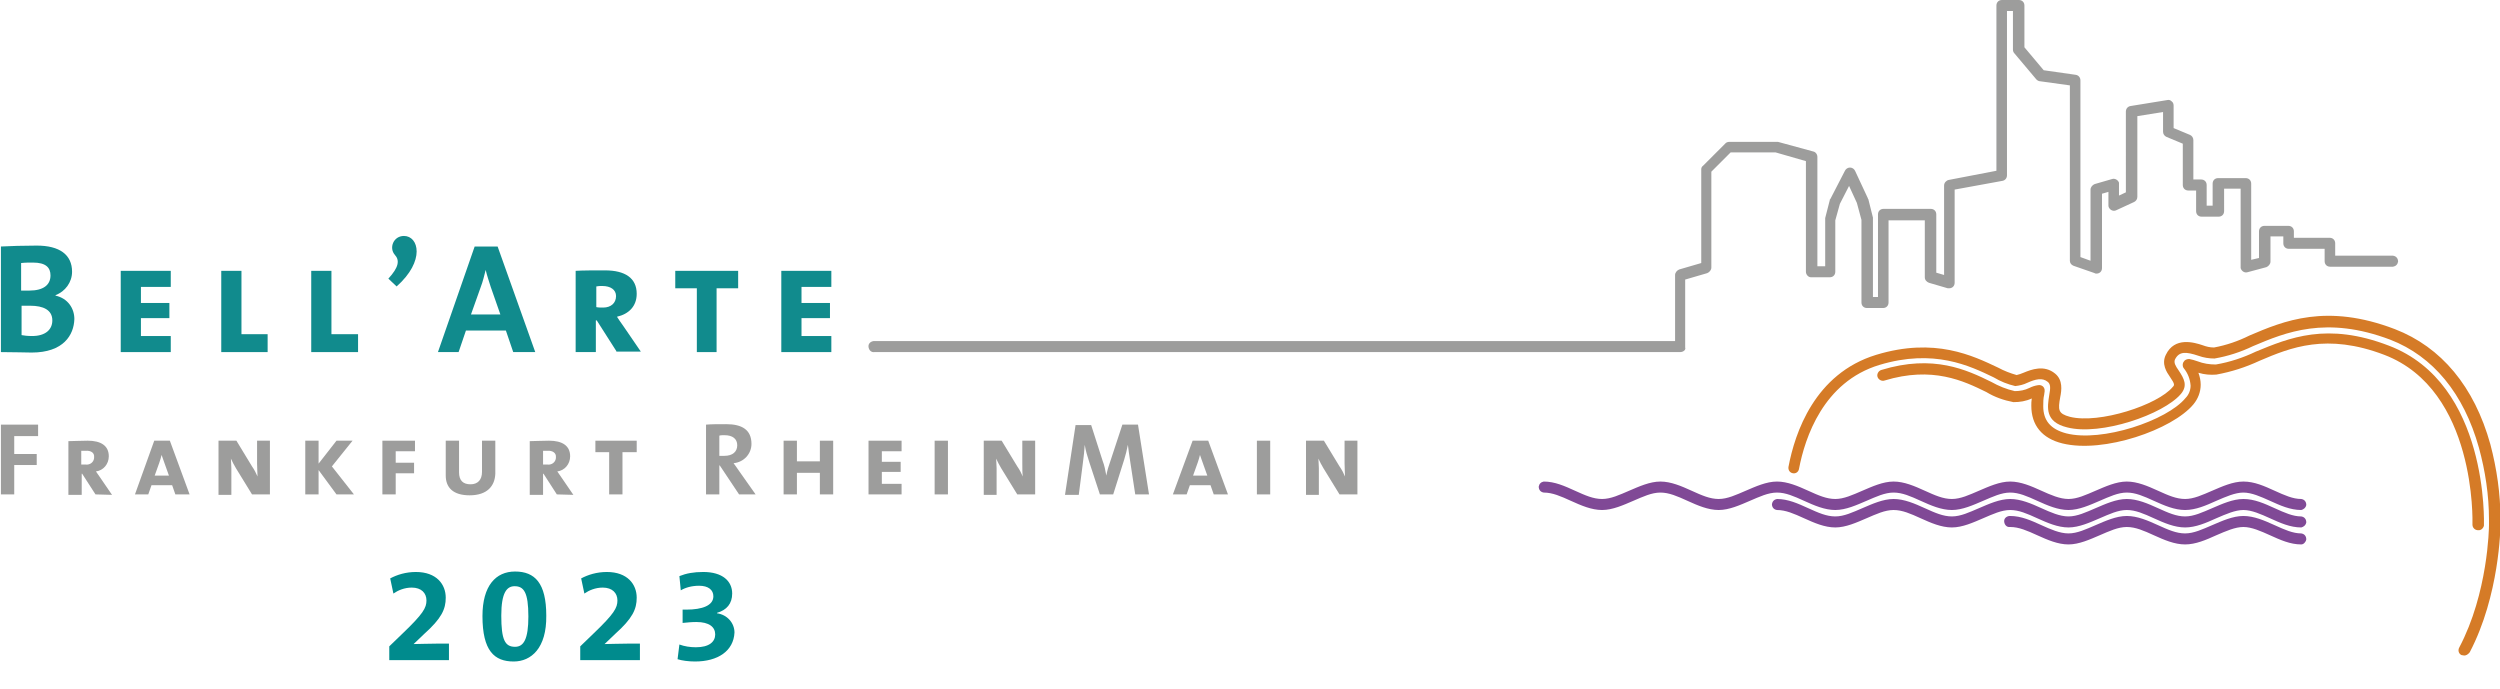 <?xml version="1.0" encoding="utf-8"?>
<!-- Generator: $$$/GeneralStr/196=Adobe Illustrator 27.6.0, SVG Export Plug-In . SVG Version: 6.00 Build 0)  -->
<svg version="1.1" id="Ebene_1" xmlns="http://www.w3.org/2000/svg" xmlns:xlink="http://www.w3.org/1999/xlink" x="0px" y="0px"
	 viewBox="0 0 544.6 150" style="enable-background:new 0 0 544.6 150;" xml:space="preserve">
<style type="text/css">
	.st0{fill:#9D9D9C;}
	.st1{fill:#D57B27;}
	.st2{fill:#804996;}
	.st3{fill:#008B8D;}
	.st4{fill:#118B8D;}
</style>
<polygon class="st0" points="3.1,95 3.1,98.9 8,98.9 8,101.3 3.1,101.3 3.1,107.7 0.2,107.7 0.2,92.5 8.3,92.5 8.3,95 "/>
<path class="st0" d="M18.6,98.2c-0.3,0-0.6,0-0.9,0v3c0.3,0,0.7,0,1,0c0.9,0.1,1.7-0.5,1.8-1.4c0-0.1,0-0.1,0-0.2
	C20.6,98.7,19.9,98.1,18.6,98.2 M20.8,107.7l-2.9-4.5h-0.1v4.6h-2.9V96.1c1,0,2.7-0.1,4.2-0.1c2.9,0,4.6,1.1,4.6,3.4
	c0,1.7-1.2,3.1-2.8,3.3l0.9,1.3l2.6,3.8L20.8,107.7z"/>
<path class="st0" d="M35.8,100.8c-0.2-0.5-0.4-1.2-0.6-1.7l0,0c-0.1,0.5-0.3,1.1-0.5,1.7l-1,2.8h3.1L35.8,100.8z M38.2,107.7l-0.7-2
	H33l-0.7,2h-2.9L33.6,96h3.4l4.3,11.7H38.2z"/>
<path class="st0" d="M54.9,107.7l-3.5-5.7c-0.4-0.7-0.8-1.4-1.1-2.1l0,0c0,0.6,0.1,1.2,0.1,2.1v5.8h-2.8V96h3.9l3.4,5.6
	c0.5,0.7,0.9,1.5,1.2,2.2l0,0c0-0.7-0.1-1.7-0.1-2.9V96h2.8v11.7L54.9,107.7z"/>
<polygon class="st0" points="73.3,107.7 69.4,102.4 69.4,107.7 66.5,107.7 66.5,96 69.4,96 69.4,101 73.3,96 76.8,96 72.3,101.6 
	77.1,107.7 "/>
<polygon class="st0" points="86.2,98.3 86.2,100.8 90.2,100.8 90.2,103.1 86.2,103.1 86.2,107.7 83.3,107.7 83.3,96 90.4,96 
	90.4,98.3 "/>
<path class="st0" d="M102.3,107.9c-3.6,0-5.2-1.7-5.2-4.3V96h2.9v6.9c0,1.8,0.9,2.6,2.5,2.6s2.5-1,2.5-2.7V96h2.9v7.2
	C107.8,105.8,106.2,107.9,102.3,107.9"/>
<path class="st0" d="M119.2,98.2c-0.3,0-0.6,0-0.9,0v3c0.3,0,0.7,0,1,0c0.9,0.1,1.7-0.5,1.8-1.4c0-0.1,0-0.1,0-0.2
	C121.2,98.7,120.4,98.1,119.2,98.2 M121.3,107.7l-2.9-4.5h-0.1v4.6h-2.9V96.1c0.9,0,2.7-0.1,4.2-0.1c2.9,0,4.6,1.1,4.6,3.4
	c0,1.7-1.2,3.1-2.8,3.3l0.9,1.3l2.6,3.8L121.3,107.7z"/>
<polygon class="st0" points="135.6,98.5 135.6,107.7 132.7,107.7 132.7,98.5 129.7,98.5 129.7,96 138.7,96 138.7,98.5 "/>
<path class="st0" d="M157.8,94.8c-0.4,0-0.8,0-1.1,0.1v4.4c0.2,0,0.6,0,1.1,0c1.8,0,2.8-0.9,2.8-2.3S159.6,94.8,157.8,94.8
	 M161,107.7l-4.2-6.3h-0.1v6.3h-2.9V92.5c1.2-0.1,2.6-0.1,4.4-0.1c3.4,0,5.5,1.2,5.5,4.3c0,2.2-1.7,4-3.9,4.2
	c0.4,0.6,0.9,1.2,1.2,1.7l3.6,5.1L161,107.7z"/>
<polygon class="st0" points="178.6,107.7 178.6,103 173.6,103 173.6,107.7 170.7,107.7 170.7,96 173.6,96 173.6,100.5 178.6,100.5 
	178.6,96 181.5,96 181.5,107.7 "/>
<polygon class="st0" points="189.2,107.7 189.2,96 196.4,96 196.4,98.3 192.1,98.3 192.1,100.6 196.2,100.6 196.2,102.8 
	192.1,102.8 192.1,105.4 196.4,105.4 196.4,107.7 "/>
<rect x="203.6" y="96" class="st0" width="2.9" height="11.7"/>
<path class="st0" d="M221.6,107.7l-3.5-5.7c-0.4-0.7-0.8-1.4-1.1-2.1l0,0c0,0.6,0.1,1.2,0.1,2.1v5.8h-2.8V96h3.9l3.4,5.6
	c0.5,0.7,0.9,1.5,1.2,2.2l0,0c-0.1-0.7-0.1-1.7-0.1-2.9V96h2.8v11.7L221.6,107.7z"/>
<path class="st0" d="M247.3,107.7l-1.1-7.2c-0.2-1.4-0.4-2.6-0.5-3.6h0c-0.2,1.1-0.5,2.2-0.8,3.2l-2.4,7.6h-2.9l-2.3-7
	c-0.4-1.2-0.8-2.5-1-3.8l0,0c-0.1,1.3-0.2,2.6-0.4,3.9l-0.9,7h-3l2.3-15.2h3.4l2.5,7.8c0.4,1,0.6,2.1,0.8,3.2h0
	c0.2-1.1,0.5-2.1,0.9-3.2l2.6-7.9h3.4l2.4,15.2L247.3,107.7z"/>
<path class="st0" d="M262,100.8c-0.2-0.5-0.4-1.2-0.6-1.7l0,0c-0.1,0.5-0.3,1.1-0.5,1.7l-1,2.8h3.1L262,100.8z M264.4,107.7l-0.7-2
	h-4.5l-0.7,2h-3l4.3-11.7h3.4l4.3,11.7H264.4z"/>
<rect x="273.8" y="96" class="st0" width="2.9" height="11.7"/>
<path class="st0" d="M291.8,107.7l-3.5-5.7c-0.4-0.7-0.8-1.4-1.1-2.1l0,0c0,0.6,0.1,1.2,0.1,2.1v5.8h-2.8V96h3.9l3.4,5.6
	c0.5,0.7,0.9,1.5,1.2,2.2l0,0c0-0.7-0.1-1.7-0.1-2.9V96h2.8v11.7L291.8,107.7z"/>
<path class="st0" d="M366,76.7H190.5c-0.7,0.1-1.2-0.4-1.3-1.1c-0.1-0.7,0.4-1.2,1.1-1.3c0.1,0,0.1,0,0.2,0h174.4V59.9
	c0-0.5,0.4-1,0.9-1.2l4.8-1.4V36.9c0-0.3,0.1-0.6,0.4-0.8l4.9-4.9c0.2-0.2,0.5-0.3,0.9-0.3H387c0.1,0,0.2,0,0.3,0L395,33
	c0.5,0.1,0.9,0.6,0.9,1.2v23.8h1.7V47.8c0-0.1,0-0.2,0-0.3l1-3.9c0-0.1,0-0.2,0.1-0.2l3.2-6.2c0.2-0.4,0.6-0.7,1.1-0.7
	c0.5,0,0.9,0.3,1.1,0.7l2.8,6c0,0.1,0,0.1,0.1,0.2l1,4c0,0.1,0,0.2,0,0.3v17h1.1v-18c0-0.7,0.5-1.2,1.2-1.2l0,0h10.3
	c0.7,0,1.2,0.5,1.2,1.2c0,0,0,0,0,0v12.7l1.7,0.5V40.4c0-0.6,0.5-1.1,1-1.2l10.4-2v-36c0-0.7,0.5-1.2,1.2-1.2h3.7
	c0.7,0,1.2,0.5,1.2,1.2c0,0,0,0,0,0v9.1l4.2,5l7,1c0.6,0.1,1,0.6,1,1.2V56l2.2,0.8V41.3c0-0.5,0.4-1,0.9-1.2l3.8-1.1
	c0.6-0.2,1.3,0.2,1.5,0.8c0,0.1,0,0.2,0,0.3v2.5l1.5-0.7V24.3c0-0.6,0.4-1.1,1-1.2l8-1.3c0.4-0.1,0.7,0,1,0.3
	c0.3,0.2,0.4,0.6,0.4,0.9v4.9l3.6,1.5c0.4,0.2,0.7,0.6,0.7,1.1v8.6h1.7c0.7,0,1.2,0.5,1.2,1.2c0,0,0,0,0,0v4.5h1.3V40
	c0-0.7,0.5-1.2,1.2-1.2c0,0,0,0,0,0h6c0.7,0,1.2,0.5,1.2,1.2c0,0,0,0,0,0v16.6l1.7-0.4v-5.8c0-0.7,0.5-1.2,1.2-1.2l0,0h5.2
	c0.7,0,1.2,0.5,1.2,1.2c0,0,0,0,0,0v1.4h7.8c0.7,0,1.2,0.5,1.2,1.2c0,0,0,0,0,0v2.7h12.6c0.7,0.1,1.1,0.6,1.1,1.3
	c-0.1,0.6-0.5,1-1.1,1.1h-13.7c-0.7,0-1.2-0.5-1.2-1.2v-2.7h-7.8c-0.7,0-1.2-0.5-1.2-1.2c0,0,0,0,0-0.1v-1.4h-2.8v5.5
	c0,0.5-0.4,1-0.9,1.2l-4.1,1.1c-0.6,0.2-1.3-0.2-1.5-0.9c0-0.1,0-0.2,0-0.3v-17h-3.6V46c0,0.7-0.5,1.2-1.2,1.2l0,0h-3.7
	c-0.7,0-1.2-0.5-1.2-1.2c0,0,0,0,0,0v-4.5h-1.7c-0.7,0-1.2-0.5-1.2-1.2c0,0,0,0,0,0v-9l-3.6-1.5c-0.4-0.2-0.7-0.6-0.7-1.1v-4.3
	l-5.6,0.9v17.6c0,0.5-0.3,0.9-0.7,1.1l-3.9,1.8c-0.6,0.3-1.3,0-1.6-0.6c-0.1-0.2-0.1-0.3-0.1-0.5v-2.9l-1.4,0.4v16.2
	c0,0.7-0.5,1.2-1.2,1.2c-0.1,0-0.3,0-0.4-0.1l-4.6-1.6c-0.5-0.2-0.8-0.6-0.8-1.1V18.6l-6.5-0.9c-0.3,0-0.6-0.2-0.8-0.4l-4.8-5.7
	c-0.2-0.2-0.3-0.5-0.3-0.8V2.4h-1.3v35.8c0,0.6-0.4,1.1-1,1.2l-10.4,1.9v20.3c0,0.7-0.5,1.2-1.2,1.2c-0.1,0-0.2,0-0.3,0l-4.1-1.2
	c-0.5-0.2-0.9-0.6-0.9-1.2V48h-7.9v17.9c0,0.7-0.5,1.2-1.2,1.2c0,0,0,0,0,0h-3.5c-0.7,0-1.2-0.5-1.2-1.2c0,0,0,0,0,0v-18l-1-3.7
	l-1.7-3.7l-2,3.9l-1,3.6v11.2c0,0.7-0.5,1.2-1.2,1.2c0,0,0,0,0,0h-4.1c-0.6,0-1.1-0.6-1.1-1.2V35.1l-6.6-1.9h-9.8l-4.2,4.2v20.9
	c0,0.5-0.4,1-0.9,1.2l-4.8,1.4v14.8C367.3,76.2,366.7,76.7,366,76.7C366.1,76.7,366.1,76.7,366,76.7"/>
<path class="st1" d="M536.8,142.8c-0.2,0-0.4-0.1-0.6-0.1c-0.6-0.3-0.8-1-0.5-1.6c6.3-11.9,6.5-26.1,6.5-26.7c0-0.2,0-0.6,0-1.2
	c0-5.3-0.8-10.6-2.2-15.7c-3.3-11.8-10-19.9-19.3-23.5c-14-5.3-22.8-1.6-29.9,1.4c-2.7,1.3-5.5,2.2-8.4,2.7c-1.2,0-2.4-0.2-3.5-0.6
	c-2.7-0.9-4.2-1-5.1,0.8c-0.3,0.7,0.1,1.4,0.8,2.4c1.2,1.8,2,3.3,0.5,5.1c-3.8,4.5-17.5,9.2-24.8,7.3c-4.9-1.2-4.3-4.4-3.9-7
	c0.3-1.6,0.3-2.4-0.3-2.9c-1.2-1-2.7-0.6-4.5,0.2c-0.8,0.4-1.7,0.6-2.6,0.7c-1.7-0.4-3.2-1-4.7-1.9c-5.2-2.5-13-6.3-24.9-2.7
	c-12.2,3.7-16.2,15.8-17.5,22.6c-0.1,0.7-0.7,1.1-1.3,1c0,0,0,0,0,0c-0.7-0.1-1.1-0.7-1-1.4c0,0,0,0,0,0c1.4-7.4,5.7-20.3,19.1-24.4
	c12.8-3.9,21.1,0.2,26.6,2.8c1.3,0.7,2.6,1.2,4,1.6c0.5-0.1,1-0.3,1.5-0.5c1.7-0.7,4.5-1.8,6.9,0.2c1.7,1.4,1.4,3.6,1.1,5.1
	c-0.5,2.8-0.5,3.6,2.1,4.3c6.4,1.6,19.2-2.6,22.4-6.5c0.4-0.4,0.5-0.6-0.6-2.2c-0.7-1-1.9-2.8-0.9-4.8c1.9-4,6.2-2.7,8-2.1
	c0.8,0.3,1.6,0.5,2.5,0.5c2.7-0.5,5.3-1.4,7.7-2.6c7.5-3.2,16.8-7.1,31.7-1.4c10.1,3.9,17.3,12.5,20.8,25.1
	c1.4,5.3,2.2,10.8,2.2,16.3c0,0.6,0,1,0,1.2c0,0.6-0.2,15.4-6.7,27.8C537.6,142.6,537.2,142.8,536.8,142.8"/>
<path class="st1" d="M539.8,115.5L539.8,115.5c-0.6,0-1.2-0.5-1.2-1.2c0,0,0,0,0,0c0,0,0-0.1,0-0.2c0-0.3,0.9-29.1-19.2-36.8
	c-12.6-4.8-20.4-1.6-27.2,1.3c-3,1.4-6.1,2.4-9.4,3c-1.3,0.1-2.6,0-3.9-0.4c0.3,0.8,0.5,1.7,0.5,2.6c0,1.6-0.6,3.1-1.6,4.3
	c-4.6,5.5-19.5,10.7-28.5,8.5c-4.5-1.1-6.8-4-6.8-8.2c0-0.5,0-1,0.1-1.6c-1.3,0.6-2.6,0.8-4,0.8c-2.1-0.4-4.1-1.1-5.9-2.2
	c-4.9-2.4-11.7-5.7-22.2-2.5c-0.6,0.2-1.3-0.2-1.5-0.8c-0.2-0.6,0.2-1.3,0.8-1.5c11.4-3.5,18.7,0,24,2.6c1.6,0.9,3.3,1.6,5.1,2
	c1.1,0,2.2-0.2,3.2-0.7c0.6-0.3,1.2-0.5,1.9-0.6c0.7-0.1,1.3,0.3,1.4,1c0,0.1,0,0.3,0,0.4c0,0.2-0.1,0.4-0.1,0.7
	c-0.2,0.8-0.2,1.7-0.2,2.5c0,3.1,1.6,5,5,5.9c7.8,2,22-2.8,26-7.7c0.7-0.7,1.1-1.7,1.1-2.7c-0.1-1.4-0.6-2.7-1.5-3.8
	c-0.3-0.4-0.3-1,0-1.4c0.2-0.4,0.7-0.6,1.2-0.6c0.6,0.1,1.2,0.3,1.8,0.5c1.3,0.5,2.6,0.7,4,0.7c3-0.5,6-1.5,8.7-2.8
	c7.3-3,15.5-6.5,29-1.3c21.8,8.3,20.7,38.8,20.7,39.2C541,115,540.5,115.6,539.8,115.5"/>
<path class="st2" d="M501.3,111.1c-2.4,0-4.6-1-6.8-2c-2-0.9-4-1.8-5.8-1.8s-3.8,0.9-5.9,1.8c-2.2,1-4.5,2-6.8,2s-4.6-1-6.8-2
	s-4-1.8-5.9-1.8s-3.8,0.9-5.9,1.8s-4.5,2-6.8,2s-4.6-1-6.8-2s-4-1.8-5.9-1.8s-3.8,0.9-5.9,1.8s-4.5,2-6.8,2s-4.6-1-6.8-2
	s-4-1.8-5.9-1.8s-3.8,0.9-5.9,1.8s-4.5,2-6.8,2s-4.6-1-6.8-2s-4-1.8-5.9-1.8s-3.8,0.9-5.9,1.8s-4.5,2-6.8,2s-4.6-1-6.8-2
	s-4-1.8-5.9-1.8s-3.8,0.9-5.9,1.8s-4.5,2-6.8,2s-4.6-1-6.8-2s-4-1.8-5.9-1.8c-0.7-0.1-1.1-0.6-1.1-1.3c0.1-0.6,0.5-1,1.1-1.1
	c2.4,0,4.6,1,6.8,2s4,1.8,5.9,1.8s3.8-0.9,5.9-1.8s4.5-2,6.8-2s4.6,1,6.8,2s4,1.8,5.9,1.8s3.8-0.9,5.9-1.8s4.5-2,6.8-2s4.6,1,6.8,2
	s4,1.8,5.9,1.8s3.8-0.9,5.9-1.8s4.5-2,6.8-2s4.6,1,6.8,2s4,1.8,5.9,1.8s3.8-0.9,5.9-1.8s4.5-2,6.8-2s4.6,1,6.8,2
	c2,0.9,4,1.8,5.9,1.8s3.8-0.9,5.9-1.8s4.5-2,6.8-2s4.6,1,6.8,2s4,1.8,5.9,1.8s3.8-0.9,5.9-1.8s4.5-2,6.8-2c2.4,0,4.6,1,6.8,2
	s4,1.8,5.8,1.8c0.7,0.1,1.1,0.6,1.1,1.3C502.3,110.6,501.8,111,501.3,111.1"/>
<path class="st2" d="M501.3,114.9c-2.4,0-4.6-1-6.8-2c-2-0.9-4-1.8-5.8-1.8s-3.8,0.9-5.9,1.8c-2.2,1-4.5,2-6.8,2s-4.6-1-6.8-2
	s-4-1.8-5.9-1.8s-3.8,0.9-5.9,1.8s-4.5,2-6.8,2s-4.6-1-6.8-2s-4-1.8-5.9-1.8s-3.8,0.9-5.9,1.8s-4.5,2-6.8,2s-4.6-1-6.8-2
	s-4-1.8-5.9-1.8s-3.8,0.9-5.9,1.8s-4.5,2-6.8,2s-4.6-1-6.8-2s-4-1.8-5.9-1.8c-0.7-0.1-1.1-0.6-1.1-1.3c0.1-0.6,0.5-1,1.1-1.1
	c2.4,0,4.6,1,6.8,2s4,1.8,5.9,1.8s3.8-0.9,5.9-1.8s4.5-2,6.8-2s4.6,1,6.8,2s4,1.8,5.9,1.8s3.8-0.9,5.9-1.8s4.5-2,6.8-2s4.6,1,6.8,2
	c2,0.9,4,1.8,5.9,1.8s3.8-0.9,5.9-1.8s4.5-2,6.8-2s4.6,1,6.8,2s4,1.8,5.9,1.8s3.8-0.9,5.9-1.8s4.5-2,6.8-2c2.4,0,4.6,1,6.8,2
	s4,1.8,5.8,1.8c0.7,0.1,1.1,0.6,1.1,1.3C502.3,114.4,501.8,114.8,501.3,114.9"/>
<path class="st2" d="M501.3,118.6c-2.4,0-4.6-1-6.8-2c-2-0.9-4-1.8-5.8-1.8s-3.8,0.9-5.9,1.8c-2.2,1-4.5,2-6.8,2s-4.6-1-6.8-2
	s-4-1.8-5.9-1.8s-3.8,0.9-5.9,1.8s-4.5,2-6.8,2s-4.6-1-6.8-2s-4-1.8-5.9-1.8c-0.7,0.1-1.2-0.4-1.3-1.1c-0.1-0.7,0.4-1.2,1.1-1.3
	c0.1,0,0.1,0,0.2,0c2.4,0,4.6,1,6.8,2c2,0.9,4,1.8,5.9,1.8s3.8-0.9,5.9-1.8s4.5-2,6.8-2s4.6,1,6.8,2s4,1.8,5.9,1.8s3.8-0.9,5.9-1.8
	s4.5-2,6.8-2s4.6,1,6.8,2s4,1.8,5.8,1.8c0.7,0.1,1.1,0.6,1.1,1.3C502.3,118.1,501.8,118.6,501.3,118.6"/>
<g>
	<path class="st3" d="M84.8,143.8v-3l2.9-2.8c4.5-4.3,5.2-5.6,5.2-7.2c0-1.6-1.1-2.8-3.2-2.8c-1.6,0-3,0.6-4,1.3l-0.7-3.3
		c1.5-0.8,3.4-1.4,5.6-1.4c4.5,0,6.5,2.7,6.5,5.6c0,2.5-0.9,4.5-4.7,7.9l-2.3,2.2v0c1.3,0,3.2-0.1,5.4-0.1h2.3v3.6H84.8z"/>
	<path class="st3" d="M111.9,144.1c-4.2,0-6.8-2.3-6.8-9.9c0-6.6,2.9-9.7,7.1-9.7c4.3,0,6.8,2.5,6.8,9.6
		C119.1,141.2,115.7,144.1,111.9,144.1z M112.1,127.7c-1.7,0-2.9,1.4-2.9,6.4c0,5.3,0.8,6.8,3,6.8c1.9,0,2.9-1.7,2.9-6.6
		C115.1,129,114.1,127.7,112.1,127.7z"/>
	<path class="st3" d="M126.4,143.8v-3l2.9-2.8c4.5-4.3,5.2-5.6,5.2-7.2c0-1.6-1.1-2.8-3.2-2.8c-1.6,0-3,0.6-4,1.3l-0.7-3.3
		c1.5-0.8,3.4-1.4,5.6-1.4c4.5,0,6.5,2.7,6.5,5.6c0,2.5-0.9,4.5-4.7,7.9l-2.3,2.2v0c1.3,0,3.2-0.1,5.4-0.1h2.3v3.6H126.4z"/>
	<path class="st3" d="M151.4,144.1c-1.4,0-2.9-0.2-3.8-0.5l0.4-3.2c1.1,0.4,2.3,0.6,3.6,0.6c2.9,0,4.2-1.2,4.2-2.8
		c0-1.6-1.3-2.7-4.1-2.7c-1.1,0-1.9,0.1-3,0.2v-2.9h0.8c3.5,0,5.9-0.9,5.9-2.9c0-1.4-1.1-2.3-3.1-2.3c-1.6,0-3,0.4-4,1l-0.3-3.1
		c1.5-0.6,3.1-0.9,5.2-0.9c4.2,0,6.3,2,6.3,4.7c0,2.2-1.2,3.6-3.3,4.2l0,0.1c2.2,0.3,3.8,2.1,3.8,4.2
		C159.8,141.8,156.4,144.1,151.4,144.1z"/>
</g>
<g>
	<path class="st4" d="M6.6,66.6c-0.3,0-1.5,0-1.9,0V73C5.2,73.1,6,73.2,7,73.2c2.9,0,4.4-1.4,4.4-3.4C11.4,67.5,9.4,66.6,6.6,66.6
		 M7.2,57.2c-0.9,0-1.8,0-2.6,0.1v6c0.5,0,1.1,0,1.8,0c3,0,4.6-1.2,4.6-3.3C11,58.3,10,57.2,7.2,57.2 M6.9,76.8
		c-1.4,0-3.8-0.1-6.7-0.1v-23c1.9-0.1,4.9-0.2,7.8-0.2c5,0,7.7,2,7.7,5.7c0,2.3-1.5,4.3-3.6,5.1v0.1c2.7,0.6,4.1,2.8,4.1,5.1
		C16.1,73,13.8,76.8,6.9,76.8"/>
</g>
<polygon class="st4" points="26.3,76.7 26.3,59 37.2,59 37.2,62.5 30.7,62.5 30.7,66 36.9,66 36.9,69.3 30.7,69.3 30.7,73.2 
	37.2,73.2 37.2,76.7 "/>
<polygon class="st4" points="48.2,76.7 48.2,59 52.6,59 52.6,72.8 58.3,72.8 58.3,76.7 "/>
<polygon class="st4" points="67.8,76.7 67.8,59 72.2,59 72.2,72.8 78,72.8 78,76.7 "/>
<g>
	<path class="st4" d="M84.6,60.7c2.3-2.5,2.5-4,1.4-5.2c-1.3-1.5-0.3-4.1,2-4.1c3.2,0,4.7,5.4-1.6,11L84.6,60.7z"/>
	<path class="st4" d="M106.9,62.5c-0.4-1.3-0.8-2.4-1.1-3.7h0c-0.3,1.2-0.6,2.5-1.1,3.8l-2.1,5.9h6.4L106.9,62.5z M111.8,76.7
		l-1.6-4.7h-8.7l-1.6,4.7h-4.5l8-23h5l8.2,23H111.8z"/>
	<path class="st4" d="M131.2,62.3c-0.5,0-0.9,0-1.3,0.1v4.5c0.4,0.1,1,0.1,1.5,0.1c1.7,0,2.8-1,2.8-2.5
		C134.2,63.1,133,62.3,131.2,62.3 M134.4,76.7l-4.4-6.9h-0.2v6.9h-4.4V59c1.4-0.1,4.1-0.1,6.4-0.1c4.4,0,6.9,1.7,6.9,5.1
		c0,2.7-1.7,4.4-4.3,5c0.3,0.5,0.8,1.2,1.3,1.9l3.9,5.7H134.4z"/>
</g>
<polygon class="st4" points="156.1,62.8 156.1,76.7 151.8,76.7 151.8,62.8 147.1,62.8 147.1,59 160.8,59 160.8,62.8 "/>
<polygon class="st4" points="170.2,76.7 170.2,59 181.1,59 181.1,62.5 174.6,62.5 174.6,66 180.8,66 180.8,69.3 174.6,69.3 
	174.6,73.2 181.1,73.2 181.1,76.7 "/>
</svg>
